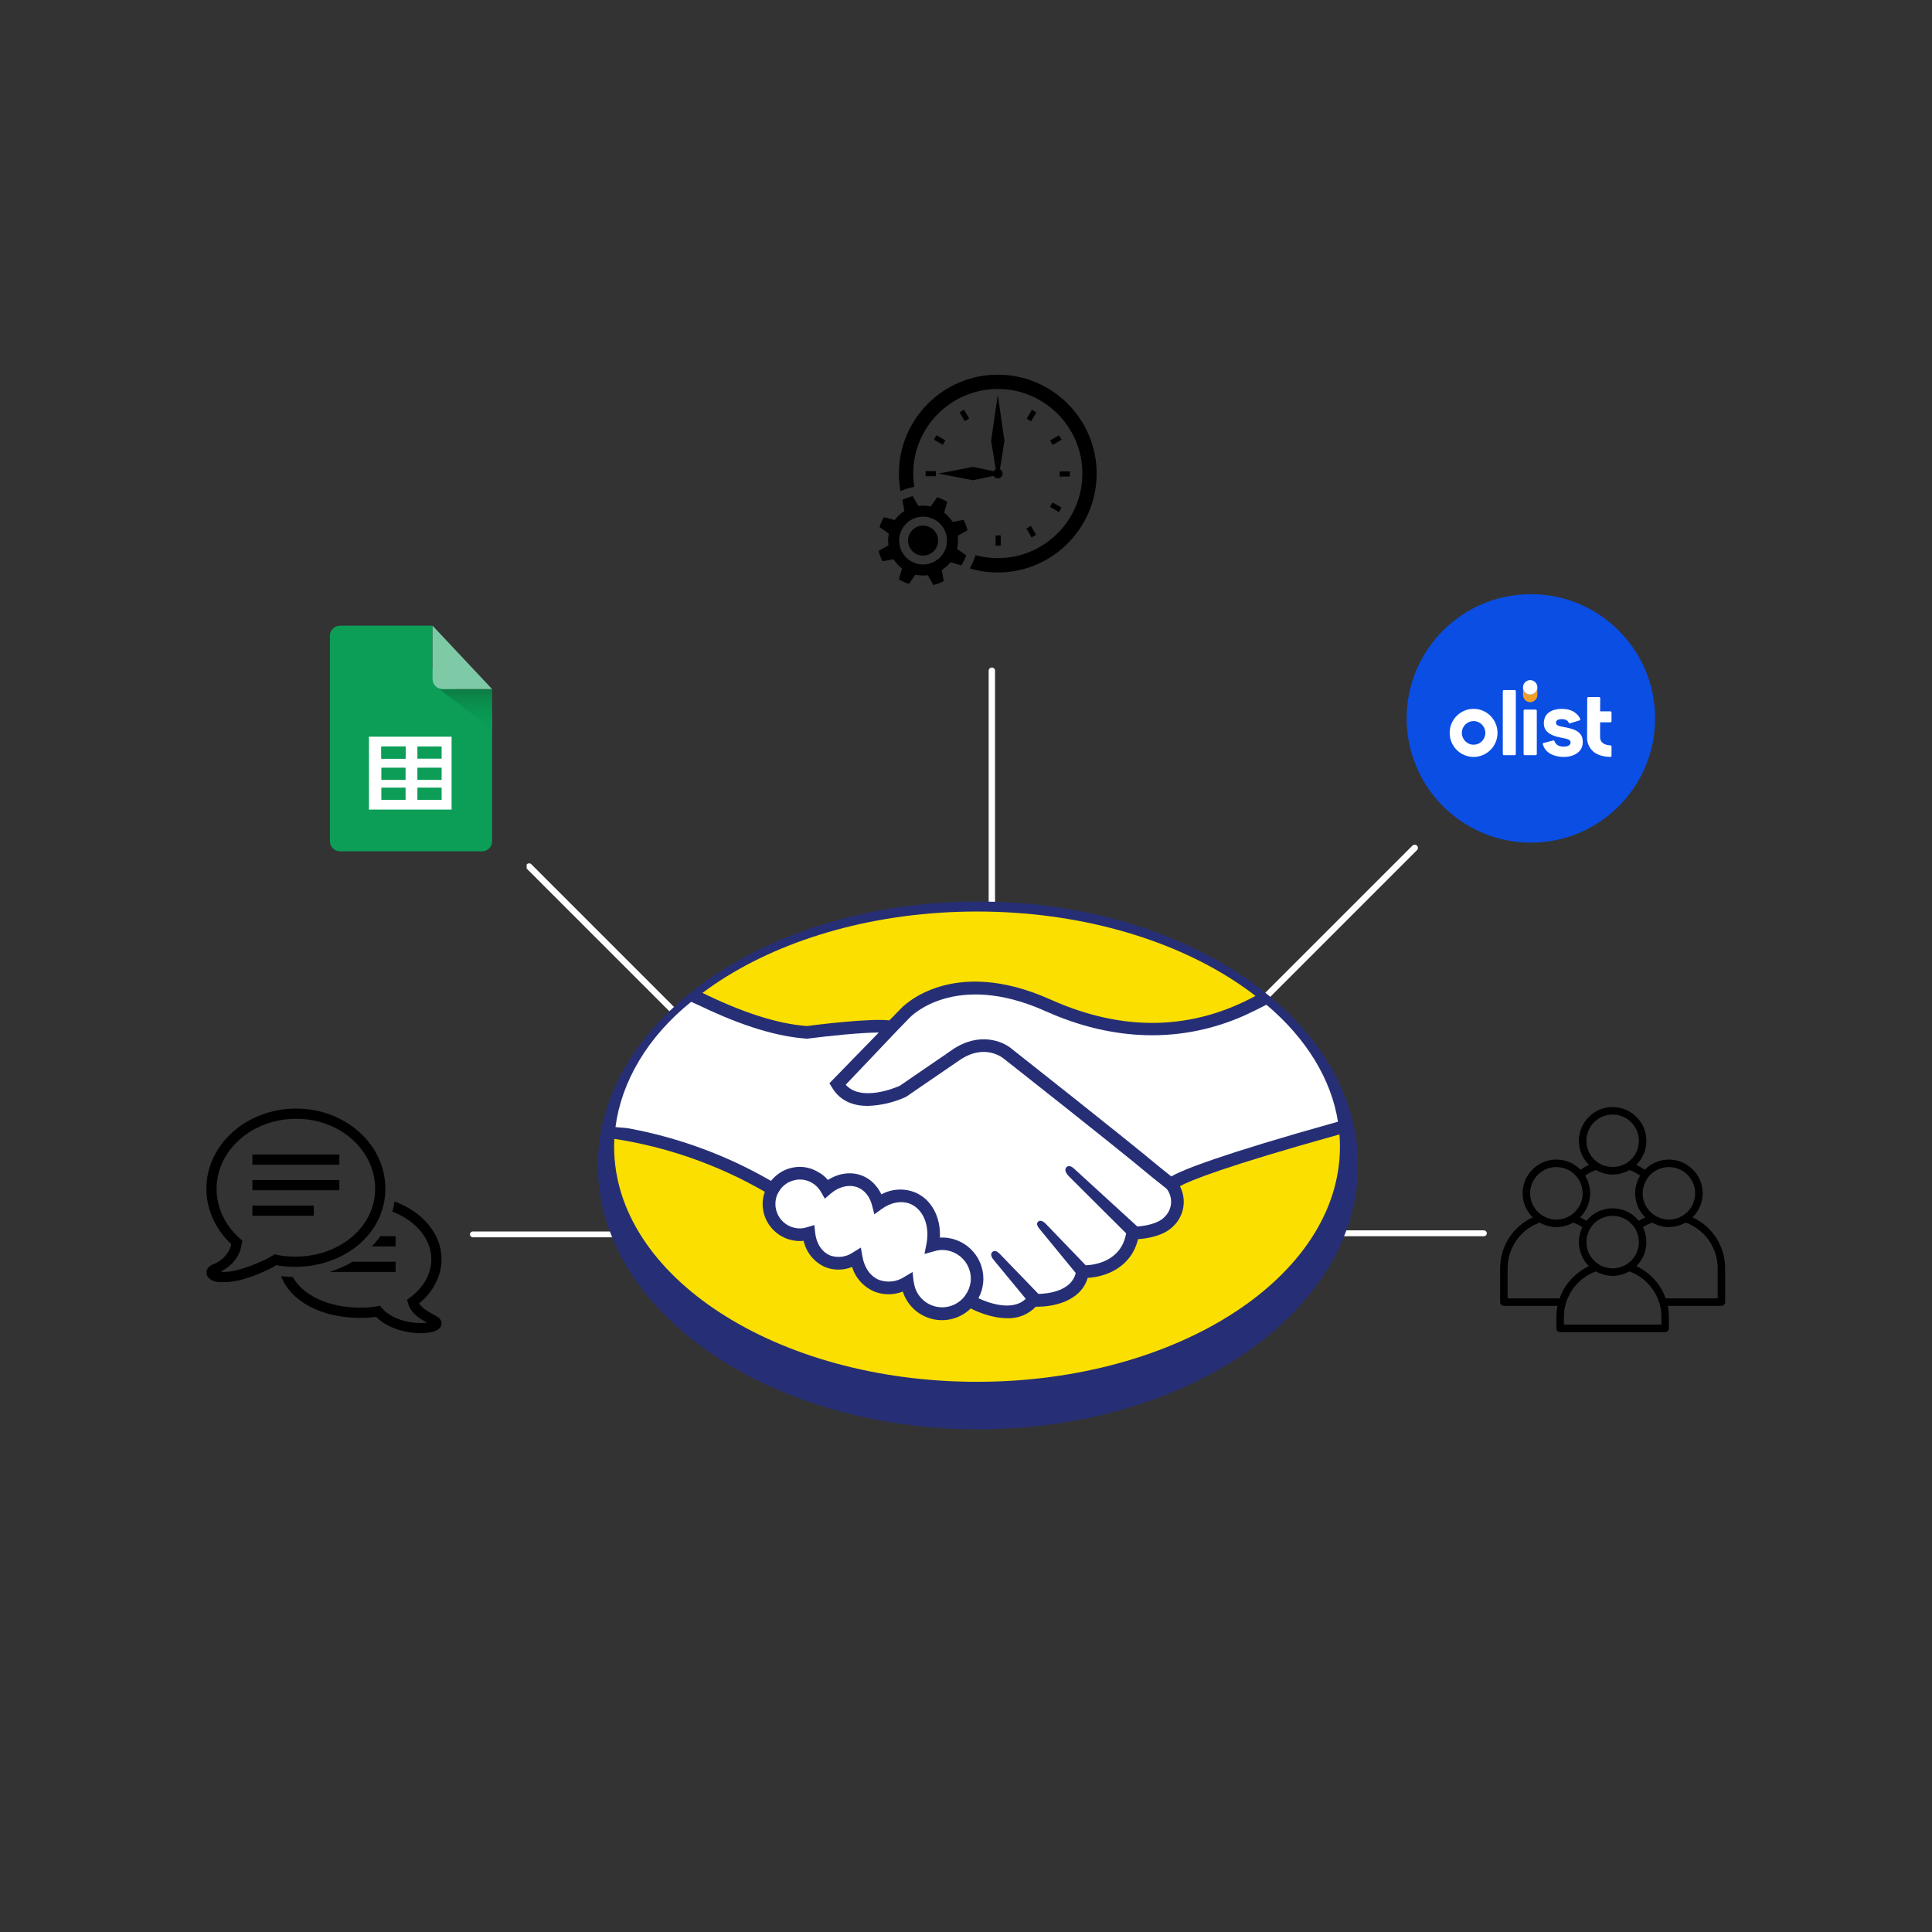 <svg xmlns="http://www.w3.org/2000/svg" xmlns:xlink="http://www.w3.org/1999/xlink" width="900" zoomAndPan="magnify" viewBox="0 0 675 675" height="900" preserveAspectRatio="xMidYMid meet" version="1.0"><rect x="0" y="0" width="675" height="675" fill="#333333" stroke="none"/><defs><clipPath id="e209aef4e6"><path d="M 184 301 L 257 301 L 257 374 L 184 374 Z M 184 301 " clip-rule="nonzero"/></clipPath><clipPath id="1e3c90011f"><path d="M 223.871 248.75 L 364.203 389.078 L 279.473 473.809 L 139.145 333.477 Z M 223.871 248.75 " clip-rule="nonzero"/></clipPath><clipPath id="c322a9d106"><path d="M 223.871 248.289 L 365.262 389.68 L 279.477 475.465 L 138.086 334.078 Z M 223.871 248.289 " clip-rule="nonzero"/></clipPath><clipPath id="681c33e3a5"><path d="M -102.902 -456.508 L 1216.723 863.121 L 745.957 1333.887 L -573.668 14.258 Z M -102.902 -456.508 " clip-rule="nonzero"/></clipPath><clipPath id="922ccee41a"><path d="M 422 295 L 496 295 L 496 369 L 422 369 Z M 422 295 " clip-rule="nonzero"/></clipPath><clipPath id="5879725a33"><path d="M 298.922 398.816 L 455.664 242.07 L 530.859 317.266 L 374.117 474.012 Z M 298.922 398.816 " clip-rule="nonzero"/></clipPath><clipPath id="5856df561b"><path d="M 298.707 398.812 L 456.512 241.008 L 532.766 317.266 L 374.961 475.066 Z M 298.707 398.812 " clip-rule="nonzero"/></clipPath><clipPath id="26183fd53d"><path d="M -547.637 862.738 L 785.758 -470.656 L 1261.293 4.875 L -72.105 1338.27 Z M -547.637 862.738 " clip-rule="nonzero"/></clipPath><clipPath id="d9ecb37c0c"><path d="M 314 130.82 L 383.371 130.82 L 383.371 201 L 314 201 Z M 314 130.82 " clip-rule="nonzero"/></clipPath><clipPath id="2b5d555318"><path d="M 306.984 173 L 339 173 L 339 204.215 L 306.984 204.215 Z M 306.984 173 " clip-rule="nonzero"/></clipPath><clipPath id="a420e3cd80"><path d="M 524.105 386.781 L 602.738 386.781 L 602.738 465.418 L 524.105 465.418 Z M 524.105 386.781 " clip-rule="nonzero"/></clipPath><clipPath id="49d52f8e70"><path d="M 72 387.23 L 154.297 387.23 L 154.297 465.863 L 72 465.863 Z M 72 387.23 " clip-rule="nonzero"/></clipPath><clipPath id="194864fa12"><path d="M 152 239 L 172 239 L 172 255 L 152 255 Z M 152 239 " clip-rule="nonzero"/></clipPath><clipPath id="61d4bc3684"><path d="M 154.637 240.742 C 153.668 240.742 152.84 240.398 152.156 239.707 L 171.941 254.875 L 171.941 240.742 Z M 154.637 240.742 " clip-rule="nonzero"/></clipPath><linearGradient x1="226.36" gradientTransform="matrix(0.258, 0, 0, 0.258, 103.537, 217.949)" y1="84.18" x2="226.36" gradientUnits="userSpaceOnUse" y2="142.86" id="a0bd945e1a"><stop stop-opacity="1" stop-color="rgb(5.099%, 46.7%, 25.899%)" offset="0"/><stop stop-opacity="1" stop-color="rgb(5.081%, 46.883%, 25.995%)" offset="0.016"/><stop stop-opacity="1" stop-color="rgb(5.045%, 47.255%, 26.192%)" offset="0.031"/><stop stop-opacity="1" stop-color="rgb(5.008%, 47.632%, 26.389%)" offset="0.047"/><stop stop-opacity="1" stop-color="rgb(4.971%, 48.009%, 26.587%)" offset="0.062"/><stop stop-opacity="1" stop-color="rgb(4.935%, 48.386%, 26.784%)" offset="0.078"/><stop stop-opacity="1" stop-color="rgb(4.898%, 48.763%, 26.982%)" offset="0.094"/><stop stop-opacity="1" stop-color="rgb(4.861%, 49.139%, 27.179%)" offset="0.109"/><stop stop-opacity="1" stop-color="rgb(4.825%, 49.516%, 27.377%)" offset="0.125"/><stop stop-opacity="1" stop-color="rgb(4.787%, 49.893%, 27.574%)" offset="0.141"/><stop stop-opacity="1" stop-color="rgb(4.75%, 50.27%, 27.773%)" offset="0.156"/><stop stop-opacity="1" stop-color="rgb(4.713%, 50.647%, 27.969%)" offset="0.172"/><stop stop-opacity="1" stop-color="rgb(4.677%, 51.024%, 28.168%)" offset="0.188"/><stop stop-opacity="1" stop-color="rgb(4.64%, 51.402%, 28.365%)" offset="0.203"/><stop stop-opacity="1" stop-color="rgb(4.604%, 51.779%, 28.563%)" offset="0.219"/><stop stop-opacity="1" stop-color="rgb(4.567%, 52.156%, 28.76%)" offset="0.234"/><stop stop-opacity="1" stop-color="rgb(4.53%, 52.533%, 28.958%)" offset="0.25"/><stop stop-opacity="1" stop-color="rgb(4.494%, 52.91%, 29.155%)" offset="0.266"/><stop stop-opacity="1" stop-color="rgb(4.457%, 53.287%, 29.353%)" offset="0.281"/><stop stop-opacity="1" stop-color="rgb(4.419%, 53.664%, 29.552%)" offset="0.297"/><stop stop-opacity="1" stop-color="rgb(4.382%, 54.041%, 29.749%)" offset="0.312"/><stop stop-opacity="1" stop-color="rgb(4.346%, 54.417%, 29.947%)" offset="0.328"/><stop stop-opacity="1" stop-color="rgb(4.309%, 54.779%, 30.136%)" offset="0.344"/><stop stop-opacity="1" stop-color="rgb(4.272%, 55.067%, 30.289%)" offset="0.359"/><stop stop-opacity="1" stop-color="rgb(4.236%, 55.302%, 30.412%)" offset="0.375"/><stop stop-opacity="1" stop-color="rgb(4.199%, 55.537%, 30.536%)" offset="0.391"/><stop stop-opacity="1" stop-color="rgb(4.163%, 55.771%, 30.661%)" offset="0.406"/><stop stop-opacity="1" stop-color="rgb(4.126%, 56.006%, 30.785%)" offset="0.422"/><stop stop-opacity="1" stop-color="rgb(4.089%, 56.241%, 30.908%)" offset="0.438"/><stop stop-opacity="1" stop-color="rgb(4.053%, 56.474%, 31.033%)" offset="0.453"/><stop stop-opacity="1" stop-color="rgb(4.015%, 56.709%, 31.157%)" offset="0.469"/><stop stop-opacity="1" stop-color="rgb(3.978%, 56.943%, 31.281%)" offset="0.484"/><stop stop-opacity="1" stop-color="rgb(3.941%, 57.178%, 31.406%)" offset="0.5"/><stop stop-opacity="1" stop-color="rgb(3.905%, 57.413%, 31.529%)" offset="0.516"/><stop stop-opacity="1" stop-color="rgb(3.868%, 57.646%, 31.653%)" offset="0.531"/><stop stop-opacity="1" stop-color="rgb(3.831%, 57.881%, 31.778%)" offset="0.547"/><stop stop-opacity="1" stop-color="rgb(3.795%, 58.116%, 31.902%)" offset="0.562"/><stop stop-opacity="1" stop-color="rgb(3.758%, 58.35%, 32.025%)" offset="0.578"/><stop stop-opacity="1" stop-color="rgb(3.722%, 58.585%, 32.15%)" offset="0.594"/><stop stop-opacity="1" stop-color="rgb(3.685%, 58.818%, 32.274%)" offset="0.609"/><stop stop-opacity="1" stop-color="rgb(3.647%, 59.053%, 32.397%)" offset="0.625"/><stop stop-opacity="1" stop-color="rgb(3.61%, 59.288%, 32.523%)" offset="0.641"/><stop stop-opacity="1" stop-color="rgb(3.574%, 59.521%, 32.646%)" offset="0.656"/><stop stop-opacity="1" stop-color="rgb(3.537%, 59.756%, 32.77%)" offset="0.672"/><stop stop-opacity="1" stop-color="rgb(3.508%, 59.955%, 32.875%)" offset="0.688"/><stop stop-opacity="1" stop-color="rgb(3.499%, 60.191%, 32.996%)" offset="0.75"/><stop stop-opacity="1" stop-color="rgb(3.499%, 60.504%, 33.151%)" offset="0.812"/><stop stop-opacity="1" stop-color="rgb(3.499%, 60.817%, 33.308%)" offset="0.875"/><stop stop-opacity="1" stop-color="rgb(3.499%, 61.128%, 33.464%)" offset="0.938"/><stop stop-opacity="1" stop-color="rgb(3.499%, 61.441%, 33.62%)" offset="1"/></linearGradient><clipPath id="8d0de15f1e"><path d="M 491.453 207.594 L 578.262 207.594 L 578.262 294.402 L 491.453 294.402 Z M 491.453 207.594 " clip-rule="nonzero"/></clipPath><clipPath id="b44e18867a"><path d="M 534.859 207.594 C 510.887 207.594 491.453 227.023 491.453 250.996 C 491.453 274.969 510.887 294.402 534.859 294.402 C 558.832 294.402 578.262 274.969 578.262 250.996 C 578.262 227.023 558.832 207.594 534.859 207.594 Z M 534.859 207.594 " clip-rule="nonzero"/></clipPath><clipPath id="5c015c2978"><path d="M 554 243 L 563.965 243 L 563.965 265 L 554 265 Z M 554 243 " clip-rule="nonzero"/></clipPath></defs><path stroke-linecap="round" transform="matrix(0.679, 0, 0, 0.679, -515.753, 125.525)" fill="none" stroke-linejoin="round" d="M 1523.112 449.721 L 1389.288 449.721 " stroke="#ffffff" stroke-width="3" stroke-opacity="1" stroke-miterlimit="4"/><path stroke-linecap="round" transform="matrix(0.679, 0, 0, 0.679, -515.753, 125.525)" fill="none" stroke-linejoin="round" d="M 1136.71 450.279 L 1002.891 450.279 " stroke="#ffffff" stroke-width="3" stroke-opacity="1" stroke-miterlimit="4"/><path stroke-linecap="round" transform="matrix(0, 0.742, -0.742, 0, 680.641, -509.81)" fill="none" stroke-linejoin="round" d="M 1136.71 450.281 L 1002.89 450.281 " stroke="#ffffff" stroke-width="3" stroke-opacity="1" stroke-miterlimit="4"/><g clip-path="url(#e209aef4e6)"><g clip-path="url(#1e3c90011f)"><g clip-path="url(#c322a9d106)"><g clip-path="url(#681c33e3a5)"><path stroke-linecap="round" transform="matrix(0.522, 0.522, -0.523, 0.523, -103.149, -456.263)" fill="none" stroke-linejoin="round" d="M 1136.711 450.279 L 1002.891 450.279 " stroke="#ffffff" stroke-width="3" stroke-opacity="1" stroke-miterlimit="4"/></g></g></g></g><g clip-path="url(#922ccee41a)"><g clip-path="url(#5879725a33)"><g clip-path="url(#5856df561b)"><g clip-path="url(#26183fd53d)"><path stroke-linecap="round" transform="matrix(0.528, -0.528, 0.528, 0.528, -547.389, 862.986)" fill="none" stroke-linejoin="round" d="M 1523.11 449.722 L 1389.291 449.719 " stroke="#ffffff" stroke-width="3" stroke-opacity="1" stroke-miterlimit="4"/></g></g></g></g><g clip-path="url(#d9ecb37c0c)"><path fill="#000000" d="M 348.609 130.906 C 329.559 130.906 314.062 146.41 314.062 165.453 C 314.062 167.547 314.246 169.598 314.605 171.59 C 315.746 171.066 316.949 170.66 318.199 170.371 L 319.426 170.082 C 319.188 168.57 319.062 167.023 319.062 165.453 C 319.062 149.16 332.316 135.906 348.609 135.906 C 364.895 135.906 378.156 149.16 378.156 165.453 C 378.156 181.746 364.895 195 348.609 195 C 345.922 195 343.316 194.641 340.832 193.957 L 340.48 194.984 C 340.191 195.832 339.898 196.539 339.578 197.207 C 339.355 197.656 339.105 198.109 338.82 198.594 C 341.922 199.512 345.207 200.004 348.609 200.004 C 367.652 200.004 383.148 184.504 383.148 165.453 C 383.148 146.41 367.652 130.906 348.609 130.906 " fill-opacity="1" fill-rule="nonzero"/></g><path fill="#000000" d="M 339.953 167.793 L 346.574 166.363 L 346.574 166.359 L 347.121 166.238 C 347.406 166.773 347.961 167.145 348.605 167.145 C 349.539 167.145 350.293 166.387 350.293 165.453 C 350.293 164.793 349.906 164.227 349.352 163.949 L 349.469 163.215 L 350.941 153.977 L 348.605 137.953 L 346.27 153.977 L 347.699 162.758 L 347.703 162.762 L 347.895 163.93 C 347.574 164.082 347.312 164.332 347.137 164.641 L 346.918 164.594 L 339.953 163.117 L 327.871 165.453 L 339.953 167.793 " fill-opacity="1" fill-rule="nonzero"/><path fill="#000000" d="M 347.848 190.664 L 349.641 190.664 L 349.641 187.07 L 347.848 187.07 L 347.848 190.664 " fill-opacity="1" fill-rule="nonzero"/><path fill="#000000" d="M 366.871 153.871 L 367.766 155.43 L 370.883 153.648 L 369.988 152.09 L 366.871 153.871 " fill-opacity="1" fill-rule="nonzero"/><path fill="#000000" d="M 362.062 144.094 L 360.512 143.188 L 358.703 146.289 L 360.254 147.195 L 362.062 144.094 " fill-opacity="1" fill-rule="nonzero"/><path fill="#000000" d="M 336.816 143.145 L 335.258 144.043 L 337.055 147.152 L 338.609 146.254 L 336.816 143.145 " fill-opacity="1" fill-rule="nonzero"/><path fill="#000000" d="M 323.398 166.387 L 326.992 166.387 L 326.992 164.594 L 323.398 164.594 L 323.398 166.387 " fill-opacity="1" fill-rule="nonzero"/><path fill="#000000" d="M 373.812 166.492 L 373.812 164.695 L 370.223 164.695 L 370.223 166.492 L 373.812 166.492 " fill-opacity="1" fill-rule="nonzero"/><path fill="#000000" d="M 326.277 153.602 L 329.391 155.395 L 330.285 153.84 L 327.176 152.043 L 326.277 153.602 " fill-opacity="1" fill-rule="nonzero"/><path fill="#000000" d="M 360.402 187.754 L 361.957 186.855 L 360.16 183.746 L 358.605 184.645 L 360.402 187.754 " fill-opacity="1" fill-rule="nonzero"/><path fill="#000000" d="M 369.969 178.898 L 370.867 177.344 L 367.758 175.547 L 366.859 177.102 L 369.969 178.898 " fill-opacity="1" fill-rule="nonzero"/><g clip-path="url(#2b5d555318)"><path fill="#000000" d="M 325.367 196.711 C 321.031 198.293 316.238 196.066 314.652 191.73 C 313.07 187.395 315.301 182.602 319.633 181.016 C 323.969 179.434 328.766 181.664 330.348 186 C 331.93 190.332 329.699 195.129 325.367 196.711 Z M 336.68 181.629 L 332.824 182.336 C 332.031 181.082 331.027 180.008 329.879 179.137 L 330.922 175.328 C 330.465 175.047 329.992 174.781 329.5 174.543 C 328.816 174.211 328.125 173.938 327.422 173.707 L 325.184 176.953 C 323.781 176.637 322.309 176.559 320.84 176.766 L 318.891 173.352 C 317.633 173.648 316.414 174.086 315.262 174.672 L 315.977 178.543 C 314.641 179.383 313.504 180.453 312.609 181.688 L 308.816 180.695 C 308.59 181.074 308.375 181.465 308.176 181.867 C 307.812 182.617 307.527 183.391 307.289 184.164 L 310.539 186.438 C 310.27 187.766 310.207 189.145 310.402 190.527 L 306.984 192.477 C 307.277 193.734 307.738 194.945 308.324 196.098 L 312.176 195.391 C 312.969 196.648 313.977 197.723 315.121 198.594 L 314.078 202.402 C 314.535 202.684 315.008 202.945 315.504 203.188 C 316.184 203.52 316.883 203.781 317.586 204.012 L 319.82 200.773 C 321.223 201.094 322.691 201.168 324.164 200.965 L 326.113 204.379 C 327.371 204.086 328.582 203.629 329.734 203.043 L 329.027 199.188 C 330.207 198.445 331.223 197.508 332.062 196.445 L 335.867 197.527 C 336.211 196.996 336.535 196.445 336.824 195.863 C 337.121 195.25 337.363 194.625 337.578 193.996 L 334.359 191.805 C 334.727 190.324 334.816 188.766 334.602 187.203 L 338.016 185.254 C 337.723 183.996 337.266 182.781 336.68 181.629 " fill-opacity="1" fill-rule="nonzero"/></g><path fill="#000000" d="M 322.5 183.625 C 319.605 183.625 317.258 185.973 317.258 188.867 C 317.258 191.762 319.605 194.113 322.5 194.113 C 325.398 194.113 327.746 191.762 327.746 188.867 C 327.746 185.973 325.398 183.625 322.5 183.625 " fill-opacity="1" fill-rule="nonzero"/><g clip-path="url(#a420e3cd80)"><path fill="#000000" d="M 591.34 425.312 C 593.574 423.125 594.875 420.133 594.875 416.926 C 594.875 410.422 589.586 405.129 583.082 405.129 C 579.867 405.129 576.855 406.418 574.648 408.688 C 573.703 408.023 572.711 407.449 571.676 406.969 C 573.914 404.777 575.219 401.785 575.219 398.578 C 575.219 392.074 569.926 386.781 563.422 386.781 C 556.922 386.781 551.629 392.074 551.629 398.578 C 551.629 401.789 552.934 404.781 555.168 406.969 C 554.133 407.449 553.141 408.023 552.199 408.688 C 549.988 406.414 546.98 405.129 543.766 405.129 C 537.262 405.129 531.969 410.422 531.969 416.926 C 531.969 420.133 533.273 423.125 535.508 425.312 C 528.609 428.496 524.105 435.387 524.105 443.137 L 524.105 454.93 C 524.105 455.656 524.695 456.242 525.418 456.242 L 544.168 456.242 C 543.906 457.527 543.766 458.844 543.766 460.172 L 543.766 464.105 C 543.766 464.828 544.352 465.418 545.074 465.418 L 581.77 465.418 C 582.496 465.418 583.082 464.828 583.082 464.105 L 583.082 460.172 C 583.082 458.844 582.941 457.527 582.68 456.242 L 601.43 456.242 C 602.152 456.242 602.738 455.656 602.738 454.93 L 602.738 443.137 C 602.738 435.387 598.238 428.496 591.34 425.312 Z M 583.082 407.75 C 588.141 407.75 592.254 411.867 592.254 416.926 C 592.254 420.039 590.695 422.91 588.078 424.609 C 586.59 425.586 584.863 426.098 583.082 426.098 C 582.887 426.098 582.688 426.086 582.414 426.074 C 582.355 426.074 582.305 426.062 582.246 426.055 C 582.191 426.051 582.023 426.023 581.973 426.023 L 581.785 425.996 C 581.715 425.988 581.645 425.98 581.461 425.941 C 581.156 425.898 580.875 425.832 580.527 425.73 C 580.402 425.699 580.281 425.656 580.168 425.621 C 579.402 425.359 578.707 425.02 578.082 424.605 C 575.469 422.91 573.906 420.039 573.906 416.926 C 573.906 416.285 574 415.648 574.133 415.027 C 574.426 413.664 575.004 412.363 575.871 411.262 C 577.621 409.031 580.25 407.75 583.082 407.75 Z M 554.25 398.578 C 554.25 393.52 558.363 389.402 563.422 389.402 C 568.48 389.402 572.598 393.52 572.598 398.578 C 572.598 401.691 571.039 404.562 568.418 406.262 C 565.469 408.195 561.457 408.207 558.492 406.297 C 558.469 406.285 558.445 406.273 558.422 406.262 C 555.809 404.562 554.25 401.691 554.25 398.578 Z M 557.551 408.801 C 557.715 408.895 557.891 408.961 558.055 409.047 C 558.281 409.164 558.508 409.281 558.738 409.379 C 558.949 409.473 559.168 409.547 559.387 409.625 C 559.707 409.742 560.023 409.859 560.352 409.945 C 560.41 409.961 560.469 409.973 560.531 409.984 C 561.469 410.227 562.438 410.371 563.422 410.371 C 564.41 410.371 565.379 410.227 566.32 409.984 C 566.379 409.973 566.438 409.961 566.492 409.949 C 566.824 409.859 567.145 409.742 567.465 409.625 C 567.68 409.547 567.895 409.473 568.105 409.383 C 568.34 409.281 568.566 409.164 568.793 409.047 C 568.961 408.961 569.133 408.895 569.297 408.797 C 570.621 409.281 571.875 409.934 573.039 410.742 C 573.012 410.789 572.992 410.84 572.961 410.887 C 572.715 411.305 572.484 411.73 572.289 412.172 C 572.285 412.184 572.277 412.199 572.273 412.215 C 572.082 412.648 571.926 413.098 571.793 413.551 C 571.766 413.637 571.738 413.723 571.715 413.809 C 571.59 414.262 571.492 414.723 571.422 415.188 C 571.41 415.277 571.398 415.371 571.391 415.461 C 571.328 415.945 571.285 416.434 571.285 416.926 C 571.285 417.383 571.32 417.836 571.371 418.281 C 571.387 418.422 571.414 418.562 571.434 418.703 C 571.48 419.012 571.539 419.32 571.609 419.621 C 571.645 419.773 571.684 419.926 571.723 420.074 C 571.809 420.375 571.902 420.668 572.008 420.957 C 572.055 421.09 572.098 421.223 572.152 421.352 C 572.316 421.758 572.496 422.156 572.707 422.543 C 572.719 422.566 572.734 422.59 572.75 422.617 C 572.949 422.977 573.168 423.324 573.406 423.66 C 573.488 423.785 573.586 423.898 573.676 424.02 C 573.852 424.254 574.039 424.484 574.234 424.707 C 574.344 424.832 574.457 424.953 574.57 425.074 C 574.648 425.152 574.715 425.238 574.793 425.312 C 574.723 425.348 574.656 425.395 574.586 425.43 C 573.918 425.746 573.27 426.094 572.645 426.488 C 572.625 426.5 572.598 426.512 572.578 426.523 C 572.559 426.504 572.543 426.488 572.527 426.469 C 572.43 426.352 572.32 426.246 572.219 426.129 C 572.012 425.895 571.797 425.656 571.57 425.441 C 571.441 425.312 571.301 425.199 571.164 425.078 C 570.949 424.891 570.734 424.707 570.508 424.535 C 570.359 424.422 570.199 424.316 570.043 424.207 C 569.816 424.055 569.586 423.906 569.352 423.77 C 569.184 423.672 569.016 423.582 568.844 423.492 C 568.602 423.367 568.352 423.25 568.102 423.145 C 567.926 423.066 567.75 422.992 567.57 422.926 C 567.305 422.824 567.035 422.742 566.762 422.664 C 566.586 422.613 566.414 422.555 566.238 422.512 C 565.934 422.438 565.621 422.387 565.309 422.336 C 565.156 422.309 565.008 422.277 564.852 422.258 C 564.379 422.199 563.902 422.168 563.422 422.168 C 562.941 422.168 562.469 422.199 561.996 422.258 C 561.836 422.277 561.684 422.309 561.523 422.336 C 561.219 422.387 560.914 422.438 560.617 422.508 C 560.426 422.555 560.242 422.613 560.059 422.668 C 559.801 422.746 559.547 422.824 559.297 422.914 C 559.098 422.992 558.898 423.074 558.703 423.16 C 558.484 423.254 558.266 423.355 558.055 423.465 C 557.844 423.57 557.641 423.68 557.441 423.801 C 557.254 423.906 557.074 424.023 556.895 424.145 C 556.688 424.281 556.48 424.422 556.281 424.574 C 556.125 424.695 555.977 424.824 555.824 424.949 C 555.625 425.121 555.426 425.289 555.234 425.473 C 555.094 425.609 554.965 425.758 554.832 425.902 C 554.656 426.094 554.473 426.277 554.309 426.48 C 554.297 426.496 554.281 426.508 554.27 426.523 C 554.25 426.508 554.223 426.5 554.199 426.484 C 553.578 426.094 552.926 425.746 552.262 425.426 C 552.188 425.395 552.125 425.348 552.055 425.312 C 552.133 425.234 552.203 425.145 552.285 425.062 C 552.391 424.953 552.496 424.836 552.598 424.723 C 552.805 424.488 553 424.246 553.188 424 C 553.27 423.887 553.355 423.781 553.434 423.668 C 553.68 423.316 553.914 422.953 554.117 422.578 C 554.125 422.566 554.133 422.559 554.137 422.547 C 554.348 422.16 554.531 421.758 554.695 421.344 C 554.746 421.219 554.789 421.09 554.832 420.965 C 554.941 420.672 555.039 420.375 555.121 420.07 C 555.164 419.922 555.199 419.773 555.234 419.621 C 555.309 419.32 555.363 419.012 555.41 418.699 C 555.434 418.559 555.461 418.422 555.477 418.281 C 555.527 417.836 555.559 417.383 555.559 416.926 C 555.559 416.434 555.52 415.945 555.457 415.461 C 555.445 415.371 555.438 415.281 555.422 415.188 C 555.355 414.723 555.258 414.266 555.133 413.812 C 555.109 413.727 555.082 413.641 555.055 413.555 C 554.918 413.098 554.762 412.648 554.574 412.215 C 554.566 412.203 554.562 412.188 554.559 412.172 C 554.363 411.73 554.133 411.305 553.883 410.887 C 553.855 410.84 553.836 410.789 553.809 410.742 C 554.973 409.934 556.227 409.281 557.551 408.801 Z M 572.523 435.117 C 572.191 437.777 570.711 440.16 568.418 441.648 C 567.254 442.41 565.961 442.887 564.531 443.059 C 563.883 443.16 563.004 443.168 562.27 443.055 C 561.891 443.008 561.523 442.938 561.16 442.844 C 560.188 442.602 559.27 442.203 558.422 441.645 C 555.809 439.949 554.25 437.078 554.25 433.961 C 554.25 432.336 554.676 430.754 555.527 429.305 C 555.566 429.23 555.609 429.156 555.664 429.082 C 555.676 429.062 555.684 429.051 555.699 429.027 C 557.375 426.375 560.262 424.789 563.422 424.789 C 566.582 424.789 569.469 426.375 571.184 429.078 C 571.234 429.152 571.281 429.23 571.363 429.387 C 572.172 430.754 572.598 432.336 572.598 433.961 C 572.598 434.352 572.574 434.738 572.523 435.117 Z M 534.59 416.926 C 534.59 411.867 538.707 407.75 543.766 407.75 C 546.598 407.75 549.227 409.031 550.977 411.262 C 552.242 412.867 552.938 414.879 552.938 416.926 C 552.938 417.316 552.914 417.699 552.867 418.078 C 552.531 420.738 551.051 423.125 548.758 424.613 C 548.141 425.02 547.441 425.359 546.691 425.617 C 546.566 425.656 546.445 425.699 546.262 425.746 C 545.969 425.832 545.688 425.898 545.277 425.961 C 545.203 425.98 545.133 425.988 545.059 425.996 L 544.762 426.047 C 544.707 426.047 544.645 426.051 544.59 426.059 C 544.539 426.062 544.488 426.074 544.355 426.074 C 543.859 426.105 543.367 426.094 542.879 426.047 C 542.395 426 541.91 425.914 541.438 425.793 C 541.43 425.789 541.422 425.785 541.414 425.785 C 540.949 425.66 540.496 425.504 540.059 425.312 C 539.855 425.223 539.668 425.098 539.473 424.992 C 539.234 424.867 538.992 424.758 538.766 424.609 C 536.152 422.91 534.59 420.039 534.59 416.926 Z M 526.727 443.137 C 526.727 435.949 531.191 429.598 537.891 427.148 C 538.066 427.25 538.25 427.32 538.43 427.414 C 538.629 427.516 538.828 427.621 539.035 427.711 C 539.336 427.844 539.645 427.953 539.957 428.062 C 540.156 428.129 540.352 428.207 540.555 428.266 C 540.902 428.363 541.262 428.434 541.617 428.5 C 541.793 428.531 541.961 428.578 542.141 428.602 C 542.676 428.676 543.219 428.719 543.766 428.719 C 544.016 428.719 544.262 428.707 544.434 428.695 C 544.578 428.695 544.715 428.684 544.852 428.668 C 545.031 428.66 545.199 428.637 545.277 428.613 L 545.41 428.594 C 545.559 428.574 545.711 428.551 545.758 428.535 C 546.172 428.477 546.57 428.391 546.949 428.277 C 547.141 428.23 547.332 428.168 547.531 428.098 C 547.973 427.949 548.391 427.77 548.797 427.578 C 548.922 427.52 549.043 427.453 549.164 427.391 C 549.316 427.312 549.477 427.242 549.621 427.156 C 549.711 427.188 549.797 427.219 549.887 427.254 C 550.273 427.402 550.656 427.566 551.027 427.742 C 551.148 427.801 551.273 427.852 551.395 427.91 C 551.871 428.148 552.336 428.41 552.789 428.691 C 552.809 428.707 552.832 428.723 552.855 428.734 C 552.789 428.867 552.742 429.004 552.684 429.137 C 552.602 429.316 552.523 429.492 552.453 429.676 C 552.34 429.953 552.25 430.238 552.16 430.523 C 552.105 430.703 552.047 430.879 552 431.059 C 551.918 431.375 551.863 431.699 551.809 432.023 C 551.781 432.18 551.746 432.336 551.727 432.492 C 551.664 432.98 551.629 433.469 551.629 433.961 C 551.629 434.422 551.66 434.875 551.715 435.32 C 551.73 435.461 551.754 435.598 551.777 435.738 C 551.824 436.051 551.879 436.355 551.949 436.66 C 551.984 436.812 552.023 436.961 552.066 437.113 C 552.148 437.414 552.246 437.707 552.352 438 C 552.398 438.129 552.441 438.262 552.492 438.387 C 552.656 438.797 552.84 439.195 553.047 439.582 C 553.059 439.605 553.074 439.621 553.086 439.645 C 553.285 440.008 553.508 440.359 553.746 440.703 C 553.832 440.82 553.922 440.938 554.012 441.055 C 554.191 441.293 554.379 441.523 554.578 441.75 C 554.688 441.871 554.797 441.992 554.91 442.113 C 554.988 442.191 555.055 442.277 555.133 442.355 C 555.121 442.359 555.113 442.367 555.102 442.371 C 555.02 442.41 554.945 442.457 554.867 442.496 C 554.285 442.777 553.719 443.082 553.172 443.414 C 552.965 443.543 552.77 443.684 552.566 443.816 C 552.156 444.09 551.758 444.367 551.371 444.668 C 551.16 444.832 550.953 445.004 550.75 445.176 C 550.387 445.48 550.039 445.801 549.699 446.133 C 549.512 446.312 549.328 446.492 549.148 446.68 C 548.781 447.062 548.441 447.469 548.109 447.879 C 547.984 448.035 547.852 448.176 547.734 448.332 C 547.297 448.91 546.891 449.512 546.52 450.137 C 546.445 450.262 546.383 450.398 546.309 450.527 C 546.023 451.035 545.754 451.551 545.516 452.086 C 545.41 452.316 545.32 452.555 545.227 452.789 C 545.113 453.066 544.98 453.336 544.883 453.621 L 526.727 453.621 Z M 580.461 462.797 L 546.387 462.797 L 546.387 460.172 C 546.387 458.508 546.625 456.871 547.09 455.305 C 547.289 454.648 547.523 454.008 547.793 453.391 C 547.887 453.176 548.004 452.98 548.105 452.773 C 548.297 452.371 548.488 451.969 548.711 451.59 C 548.848 451.355 549.008 451.137 549.156 450.91 C 549.371 450.578 549.582 450.238 549.824 449.918 C 549.996 449.688 550.191 449.48 550.375 449.262 C 550.617 448.969 550.859 448.672 551.121 448.398 C 551.324 448.184 551.547 447.992 551.762 447.789 C 552.035 447.535 552.301 447.273 552.586 447.039 C 552.816 446.848 553.066 446.676 553.309 446.5 C 553.605 446.281 553.895 446.059 554.203 445.859 C 554.465 445.695 554.734 445.551 555.004 445.398 C 555.32 445.219 555.633 445.035 555.961 444.875 C 556.242 444.738 556.535 444.621 556.824 444.5 C 557.074 444.395 557.328 444.297 557.582 444.203 C 557.688 444.262 557.797 444.309 557.902 444.367 C 558.047 444.445 558.195 444.523 558.348 444.594 C 558.578 444.707 558.816 444.805 559.055 444.902 C 559.203 444.961 559.352 445.023 559.5 445.078 C 559.766 445.172 560.031 445.246 560.305 445.32 C 560.434 445.355 560.559 445.398 560.691 445.43 C 561.094 445.523 561.5 445.602 561.914 445.652 C 562.367 445.723 562.875 445.758 563.422 445.758 C 563.969 445.758 564.48 445.723 564.895 445.656 C 565.316 445.605 565.73 445.527 566.141 445.434 C 566.273 445.402 566.402 445.359 566.539 445.32 C 566.809 445.246 567.074 445.172 567.34 445.078 C 567.492 445.023 567.645 444.961 567.797 444.898 C 568.031 444.805 568.266 444.707 568.492 444.598 C 568.648 444.523 568.801 444.441 568.953 444.363 C 569.059 444.309 569.164 444.258 569.266 444.199 C 569.52 444.293 569.77 444.395 570.02 444.496 C 570.309 444.621 570.605 444.738 570.891 444.875 C 571.215 445.035 571.527 445.215 571.84 445.395 C 572.109 445.547 572.387 445.695 572.645 445.859 C 572.953 446.059 573.242 446.277 573.531 446.492 C 573.777 446.672 574.031 446.848 574.266 447.039 C 574.547 447.273 574.812 447.531 575.082 447.785 C 575.297 447.988 575.523 448.184 575.73 448.398 C 575.992 448.672 576.227 448.965 576.469 449.254 C 576.656 449.477 576.852 449.688 577.027 449.922 C 577.262 450.234 577.473 450.566 577.688 450.898 C 577.836 451.129 578 451.352 578.141 451.59 C 578.359 451.961 578.543 452.355 578.73 452.746 C 578.836 452.965 578.961 453.172 579.055 453.391 C 579.312 453.98 579.531 454.59 579.723 455.211 C 579.734 455.246 579.746 455.273 579.758 455.309 C 580.223 456.871 580.461 458.508 580.461 460.172 Z M 600.117 453.621 L 581.961 453.621 C 581.863 453.336 581.73 453.062 581.617 452.785 C 581.523 452.551 581.434 452.312 581.332 452.086 C 581.09 451.551 580.816 451.031 580.531 450.523 C 580.461 450.395 580.398 450.262 580.324 450.137 C 579.953 449.512 579.547 448.91 579.109 448.332 C 578.992 448.176 578.863 448.031 578.738 447.883 C 578.406 447.465 578.062 447.062 577.699 446.676 C 577.52 446.488 577.332 446.312 577.148 446.129 C 576.809 445.797 576.461 445.48 576.098 445.172 C 575.891 445 575.684 444.828 575.473 444.664 C 575.086 444.367 574.688 444.086 574.281 443.816 C 574.078 443.68 573.879 443.539 573.672 443.414 C 573.125 443.078 572.559 442.773 571.98 442.492 C 571.898 442.453 571.824 442.406 571.742 442.367 C 571.73 442.363 571.723 442.355 571.711 442.352 C 571.793 442.273 571.863 442.184 571.941 442.102 C 572.051 441.988 572.152 441.875 572.258 441.758 C 572.465 441.527 572.66 441.285 572.844 441.039 C 572.93 440.93 573.016 440.82 573.094 440.707 C 573.34 440.355 573.57 439.992 573.781 439.613 C 573.785 439.605 573.793 439.594 573.797 439.586 C 574.008 439.199 574.191 438.793 574.355 438.383 C 574.406 438.262 574.449 438.133 574.492 438.004 C 574.602 437.711 574.699 437.414 574.781 437.109 C 574.824 436.961 574.859 436.812 574.895 436.664 C 574.965 436.359 575.023 436.051 575.07 435.738 C 575.094 435.598 575.117 435.465 575.133 435.324 C 575.184 434.875 575.219 434.422 575.219 433.961 C 575.219 433.469 575.184 432.977 575.121 432.488 C 575.102 432.328 575.066 432.176 575.039 432.016 C 574.984 431.691 574.93 431.371 574.848 431.059 C 574.805 430.875 574.742 430.699 574.688 430.52 C 574.602 430.238 574.512 429.961 574.406 429.688 C 574.336 429.508 574.258 429.332 574.176 429.156 C 574.113 429.016 574.062 428.871 573.996 428.734 C 574.016 428.723 574.035 428.707 574.055 428.695 C 574.508 428.41 574.973 428.148 575.453 427.91 C 575.574 427.852 575.699 427.797 575.824 427.738 C 576.195 427.562 576.574 427.402 576.961 427.254 C 577.051 427.219 577.137 427.188 577.227 427.156 C 577.375 427.238 577.535 427.312 577.688 427.391 C 577.809 427.453 577.926 427.516 578.051 427.578 C 578.461 427.77 578.883 427.949 579.324 428.102 C 579.516 428.164 579.707 428.227 579.84 428.258 C 580.277 428.387 580.676 428.477 580.98 428.516 C 581.141 428.551 581.289 428.574 581.441 428.594 L 581.457 428.59 C 581.633 428.633 581.812 428.656 581.996 428.664 C 582.129 428.68 582.258 428.695 582.336 428.691 C 582.582 428.707 582.832 428.719 583.082 428.719 C 583.273 428.719 583.465 428.688 583.656 428.68 C 583.898 428.668 584.137 428.652 584.375 428.625 C 584.699 428.59 585.016 428.535 585.336 428.477 C 585.582 428.43 585.824 428.379 586.066 428.312 C 586.367 428.234 586.66 428.141 586.949 428.039 C 587.199 427.949 587.449 427.859 587.691 427.754 C 587.965 427.641 588.23 427.504 588.492 427.367 C 588.645 427.289 588.805 427.23 588.953 427.145 C 595.656 429.598 600.117 435.949 600.117 443.137 Z M 600.117 453.621 " fill-opacity="1" fill-rule="nonzero"/></g><g clip-path="url(#49d52f8e70)"><path fill="#000000" d="M 103.453 387.305 C 86.332 387.305 72.098 399.723 72.098 415.336 C 72.098 422.836 75.457 429.641 80.781 434.664 L 80.613 435.488 C 79.414 439 76.461 440.984 74.711 441.621 C 73.691 441.98 72.848 442.531 72.379 443.492 C 71.918 444.449 72.195 445.773 72.895 446.461 C 74.527 448.102 76.648 447.941 78.199 447.953 C 84.027 448.023 90.898 444.973 95.059 442.895 L 95.105 442.875 L 96.531 442.051 L 95.984 441.883 L 96.047 441.898 C 98.367 442.434 100.793 442.602 103.184 442.602 C 118.238 442.602 131.195 433.621 134.055 420.695 L 134.055 420.688 C 134.441 418.969 134.641 417.176 134.641 415.336 C 134.641 399.734 120.578 387.305 103.453 387.305 Z M 103.453 390.875 C 118.852 390.875 131.066 401.883 131.066 415.336 C 131.066 416.918 130.895 418.453 130.566 419.922 C 128.121 430.961 116.82 439.035 103.184 439.035 C 100.977 439.035 98.805 438.867 96.863 438.422 L 96.082 438.191 L 93.438 439.711 C 89.488 441.684 82.676 444.441 78.242 444.387 C 77.633 444.387 77.578 444.266 77.152 444.219 C 79.695 442.977 82.625 440.727 84.02 436.59 L 84.051 436.5 L 84.691 433.488 L 83.902 432.793 C 78.785 428.324 75.672 422.129 75.672 415.336 C 75.672 401.895 88.055 390.875 103.453 390.875 Z M 88.18 403.359 L 88.18 406.926 L 118.559 406.926 L 118.559 403.359 Z M 88.18 412.277 L 88.18 415.848 L 118.559 415.848 L 118.559 412.277 Z M 137.832 419.762 C 137.742 420.332 137.68 420.906 137.551 421.469 C 137.414 422.082 137.23 422.68 137.051 423.289 C 145.281 426.457 150.695 432.848 150.695 439.949 C 150.695 445.039 148.043 449.801 143.215 453.359 L 142.242 454.078 L 142.543 455.25 C 143.508 458.934 146.887 460.836 149.223 462.105 C 145.516 462.605 137.461 461.77 133.414 456.992 L 132.734 456.184 L 131.703 456.391 C 130.078 456.711 128.191 456.871 125.93 456.871 C 114.816 456.871 105.793 452.574 102.281 446.141 C 100.828 446.113 99.477 446.016 98.207 445.863 C 101.52 454.629 112.18 460.441 125.93 460.441 C 127.988 460.441 129.785 460.312 131.395 460.07 C 135.34 464.055 141.77 465.785 146.977 465.785 C 147.316 465.785 147.66 465.777 147.988 465.762 C 151.012 465.625 152.98 464.926 153.852 463.695 C 154.234 463.137 154.367 462.48 154.215 461.84 C 153.914 460.566 152.742 459.938 151.117 459.066 C 149.516 458.203 147.414 457.066 146.43 455.375 C 151.438 451.25 154.27 445.703 154.27 439.949 C 154.27 431.195 147.715 423.387 137.832 419.762 Z M 88.18 421.195 L 88.18 424.766 L 109.625 424.766 L 109.625 421.195 Z M 132.883 431.898 C 131.988 433.152 131.004 434.352 129.922 435.469 L 138.215 435.469 L 138.215 431.898 Z M 123.188 440.82 C 120.723 442.297 118.023 443.5 115.152 444.387 L 138.215 444.387 L 138.215 440.82 Z M 123.188 440.82 " fill-opacity="1" fill-rule="nonzero"/></g><path fill="#262f76" d="M 474.445 407.168 C 474.445 458.082 415.012 499.359 341.664 499.359 C 268.32 499.359 208.883 458.082 208.883 407.168 C 208.883 356.254 268.344 314.977 341.664 314.977 C 414.984 314.977 474.445 356.254 474.445 407.168 Z M 474.445 407.168 " fill-opacity="1" fill-rule="nonzero"/><path fill="#fbdf00" d="M 468.148 400.625 C 468.148 445.992 411.379 482.773 341.355 482.773 C 271.336 482.773 214.562 445.992 214.562 400.625 C 214.562 355.262 271.316 318.469 341.355 318.469 C 411.395 318.469 468.148 355.289 468.148 400.625 Z M 468.148 400.625 " fill-opacity="1" fill-rule="nonzero"/><path fill="#262f76" d="M 469.73 395.852 L 469.504 393.961 C 467.488 377.035 457.859 361.102 441.656 347.875 L 440.492 346.934 L 439.191 347.656 C 416.68 360.07 392.402 360.598 367.086 349.238 C 332.527 333.742 315.398 351.672 314.73 352.402 L 310.738 356.492 C 303.703 355.719 285.035 358.066 281.906 358.473 C 271.605 357.73 258.938 353.645 244.234 346.301 L 242.984 345.676 L 241.887 346.555 C 224.168 360.422 213.914 377.332 212.234 395.422 L 214.434 395.633 L 214.117 397.812 C 223.387 399.203 232.449 401.438 241.301 404.52 C 250.156 407.602 258.648 411.473 266.781 416.137 L 267.211 416.383 C 266.711 417.75 266.453 419.16 266.438 420.613 C 266.438 421.465 266.523 422.309 266.688 423.145 C 266.855 423.98 267.102 424.793 267.43 425.578 C 267.758 426.363 268.156 427.113 268.629 427.82 C 269.102 428.527 269.641 429.184 270.242 429.785 C 270.848 430.391 271.5 430.926 272.211 431.398 C 272.918 431.875 273.664 432.273 274.453 432.602 C 275.238 432.926 276.051 433.172 276.887 433.34 C 277.719 433.508 278.562 433.594 279.414 433.594 C 279.871 433.594 280.32 433.562 280.77 433.504 C 280.992 434.52 281.332 435.492 281.785 436.426 C 282.242 437.359 282.801 438.227 283.461 439.027 C 284.121 439.828 284.863 440.543 285.695 441.164 C 286.523 441.789 287.414 442.309 288.367 442.719 C 289.867 443.305 291.426 443.59 293.035 443.578 C 294.648 443.562 296.199 443.25 297.688 442.641 C 297.988 443.598 298.383 444.508 298.879 445.379 C 299.375 446.25 299.961 447.055 300.633 447.797 C 301.301 448.543 302.047 449.203 302.859 449.785 C 303.676 450.367 304.543 450.855 305.461 451.25 C 307.062 451.875 308.723 452.188 310.438 452.188 C 312.156 452.188 313.816 451.875 315.418 451.25 C 315.602 451.832 315.824 452.398 316.082 452.949 C 316.34 453.504 316.633 454.039 316.961 454.555 C 317.289 455.07 317.645 455.562 318.035 456.031 C 318.422 456.504 318.84 456.945 319.285 457.363 C 319.734 457.781 320.203 458.168 320.699 458.523 C 321.191 458.879 321.707 459.203 322.246 459.496 C 322.781 459.785 323.332 460.043 323.902 460.266 C 324.473 460.484 325.051 460.668 325.645 460.816 C 326.238 460.961 326.836 461.07 327.441 461.141 C 328.047 461.211 328.656 461.246 329.266 461.238 C 329.879 461.23 330.484 461.188 331.09 461.102 C 331.695 461.016 332.289 460.895 332.879 460.734 C 333.469 460.574 334.043 460.379 334.609 460.145 C 335.172 459.91 335.719 459.645 336.25 459.34 C 336.777 459.035 337.285 458.703 337.773 458.332 C 338.262 457.965 338.723 457.57 339.16 457.141 C 340.52 457.855 346.07 460.555 351.898 460.555 C 353.777 460.633 355.586 460.32 357.328 459.617 C 359.07 458.914 360.59 457.887 361.891 456.527 C 367.816 456.676 377.629 454.695 380.02 446.457 C 386.008 446.141 395.145 443.062 397.609 432.934 C 400.652 432.73 406.641 431.871 410.086 428.266 C 410.531 427.824 410.938 427.348 411.305 426.844 C 411.676 426.34 412 425.805 412.285 425.25 C 412.57 424.691 412.809 424.113 413 423.52 C 413.195 422.922 413.34 422.316 413.434 421.699 C 413.531 421.078 413.578 420.457 413.574 419.832 C 413.574 419.203 413.52 418.582 413.418 417.965 C 413.316 417.348 413.168 416.742 412.969 416.148 C 412.773 415.555 412.531 414.98 412.242 414.422 C 415.871 412.438 427.945 407.492 467.945 396.352 Z M 469.73 395.852 " fill-opacity="1" fill-rule="nonzero"/><path fill="#ffffff" d="M 319.199 447.828 L 318.828 444.418 L 315.875 446.176 C 314.574 447.016 313.156 447.523 311.621 447.695 C 310.082 447.871 308.586 447.695 307.133 447.172 C 304.133 445.957 302.023 443.012 301.328 439.078 L 300.758 435.879 L 297.988 437.586 C 296.828 438.383 295.551 438.875 294.156 439.062 C 292.762 439.25 291.402 439.109 290.074 438.641 C 287.18 437.461 285.191 434.473 284.797 430.637 L 284.5 428 L 281.957 428.773 C 281.152 429.035 280.332 429.172 279.484 429.188 C 279.133 429.188 278.785 429.168 278.434 429.125 C 278.086 429.082 277.738 429.02 277.398 428.934 C 277.055 428.852 276.723 428.746 276.395 428.617 C 276.062 428.492 275.746 428.348 275.434 428.18 C 275.125 428.016 274.824 427.832 274.535 427.629 C 274.25 427.426 273.973 427.207 273.715 426.973 C 273.453 426.734 273.207 426.484 272.977 426.215 C 272.75 425.949 272.535 425.672 272.34 425.379 C 272.145 425.086 271.969 424.781 271.812 424.465 C 271.652 424.152 271.516 423.828 271.398 423.496 C 271.281 423.164 271.184 422.828 271.105 422.484 C 271.031 422.141 270.977 421.793 270.941 421.445 C 270.91 421.094 270.898 420.742 270.906 420.391 C 270.918 420.039 270.949 419.688 271 419.34 C 271.055 418.992 271.129 418.648 271.223 418.312 C 271.32 417.973 271.438 417.641 271.57 417.316 L 272.012 416.535 C 272.738 415.191 273.754 414.121 275.055 413.324 L 275.203 413.234 C 275.766 412.93 276.352 412.684 276.961 412.496 L 277.367 412.375 C 278.051 412.188 278.742 412.094 279.449 412.086 C 280.207 412.09 280.949 412.195 281.68 412.398 C 282.406 412.602 283.094 412.898 283.746 413.285 C 284.395 413.672 284.984 414.133 285.512 414.676 C 286.039 415.219 286.488 415.82 286.855 416.48 L 288.176 418.793 L 290.207 417.035 C 293.168 414.527 296.793 413.695 299.719 414.879 C 302.129 415.855 303.879 418.074 304.672 421.105 L 305.48 424.246 L 308.117 422.348 C 311.293 420.051 314.934 419.402 317.949 420.586 C 322.574 422.469 324.93 428.23 323.684 434.594 L 322.996 438.113 L 326.453 437.137 C 327.332 436.871 328.23 436.73 329.152 436.715 C 329.809 436.715 330.461 436.781 331.109 436.91 C 331.754 437.039 332.383 437.227 332.988 437.48 C 333.598 437.734 334.176 438.043 334.723 438.41 C 335.27 438.773 335.777 439.191 336.242 439.656 C 336.711 440.121 337.125 440.629 337.492 441.176 C 337.855 441.723 338.168 442.301 338.418 442.91 C 338.672 443.52 338.863 444.145 338.992 444.793 C 339.121 445.438 339.184 446.09 339.184 446.746 C 339.18 447.355 339.121 447.961 339.008 448.559 C 338.949 448.867 338.852 449.176 338.762 449.438 C 338.676 449.703 338.629 449.906 338.543 450.133 C 338.383 450.562 338.195 450.977 337.98 451.383 L 337.883 451.551 C 337.625 452.023 337.332 452.473 337.004 452.902 L 336.848 453.105 C 336.223 453.867 335.5 454.52 334.68 455.066 C 333.863 455.613 332.98 456.031 332.039 456.316 C 331.098 456.602 330.133 456.742 329.148 456.742 C 328.164 456.742 327.203 456.598 326.262 456.309 C 325.32 456.023 324.441 455.605 323.621 455.059 C 322.805 454.512 322.086 453.855 321.461 453.094 C 320.836 452.332 320.34 451.496 319.965 450.586 C 319.59 449.676 319.352 448.73 319.258 447.75 Z M 319.199 447.828 " fill-opacity="1" fill-rule="nonzero"/><path fill="#ffffff" d="M 406.84 425.203 C 404.598 427.562 400.113 428.316 397.363 428.512 L 375.379 408.41 C 374.5 407.574 373.41 406.949 372.555 407.836 C 371.703 408.727 372.625 410.184 373.504 411.027 L 393.449 430.91 C 391.691 440.758 382.422 441.945 379.328 442.062 L 365.59 427.789 C 364.773 426.91 363.594 426.031 362.691 426.812 C 361.785 427.598 362.75 428.906 363.57 429.812 L 375.836 444.762 C 374.332 451.012 366.41 451.973 362.82 452.078 L 349.516 438.297 C 348.699 437.418 347.609 436.59 346.695 437.418 C 345.781 438.246 346.598 439.574 347.414 440.488 L 358.371 453.773 C 353.508 458.488 344.652 454.898 341.848 453.57 C 341.93 453.422 341.988 453.273 342.059 453.125 C 342.227 452.781 342.402 452.445 342.543 452.086 C 342.82 451.402 343.039 450.703 343.195 449.984 C 343.246 449.773 343.281 449.562 343.316 449.352 C 343.484 448.512 343.566 447.664 343.574 446.809 C 343.574 446.32 343.551 445.832 343.5 445.348 C 343.453 444.859 343.379 444.375 343.281 443.898 C 343.184 443.418 343.059 442.945 342.914 442.48 C 342.77 442.012 342.598 441.555 342.406 441.105 C 342.215 440.656 342 440.215 341.762 439.789 C 341.523 439.363 341.266 438.945 340.984 438.547 C 340.707 438.145 340.406 437.758 340.09 437.387 C 339.77 437.016 339.434 436.664 339.078 436.324 C 338.727 435.988 338.355 435.672 337.969 435.371 C 337.582 435.074 337.18 434.793 336.766 434.535 C 336.348 434.277 335.922 434.043 335.48 433.828 C 335.043 433.613 334.594 433.418 334.137 433.25 C 333.676 433.082 333.211 432.938 332.738 432.812 C 332.262 432.691 331.785 432.594 331.301 432.523 C 330.816 432.449 330.332 432.398 329.844 432.375 C 329.355 432.352 328.867 432.355 328.379 432.379 C 328.738 425.16 325.371 418.891 319.586 416.551 C 318.645 416.188 317.68 415.926 316.684 415.773 C 315.688 415.617 314.688 415.57 313.684 415.637 C 312.676 415.699 311.691 415.867 310.723 416.145 C 309.754 416.422 308.828 416.801 307.941 417.281 C 307.629 416.621 307.266 415.984 306.852 415.383 C 306.809 415.312 306.773 415.23 306.719 415.16 C 306.668 415.09 306.43 414.82 306.289 414.645 C 304.988 412.922 303.344 411.641 301.355 410.801 C 297.523 409.242 293.133 409.797 289.254 412.25 C 288.688 411.582 288.055 410.98 287.355 410.449 C 287.355 410.449 287.277 410.359 287.223 410.324 C 286.863 410.055 286.449 409.859 286.062 409.621 C 284.035 408.348 281.82 407.695 279.426 407.672 C 278.637 407.68 277.859 407.758 277.086 407.906 L 276.672 407.977 C 276.016 408.129 275.375 408.328 274.746 408.574 L 274.062 408.867 C 273.516 409.121 272.996 409.414 272.496 409.746 C 272.223 409.922 271.961 410.113 271.695 410.316 C 271.43 410.52 271.168 410.738 270.914 410.957 C 270.449 411.363 270.02 411.801 269.621 412.27 C 269.531 412.375 269.434 412.461 269.355 412.566 L 268.988 412.355 C 261.305 407.941 253.305 404.211 244.984 401.16 C 236.668 398.113 228.152 395.789 219.438 394.191 C 218.555 394.039 215.848 393.898 215.039 393.758 C 217.09 378.043 226.082 362.402 241.48 350.012 C 242.105 350.309 244.727 351.488 245.34 351.77 C 259.359 358.461 271.605 362.199 281.789 362.875 L 282.223 362.875 C 289.645 361.91 300.688 360.766 307.035 360.738 L 289.785 378.457 L 290.664 379.91 C 293.617 384.902 298.461 386.383 303.148 386.383 C 307.777 386.223 312.199 385.188 316.418 383.285 L 316.734 383.102 C 316.734 383.102 323.508 378.406 332.711 372.145 L 335.281 370.387 C 344.074 364.371 350.414 369.629 350.758 369.918 C 351.102 370.211 388.816 399.816 402.48 411.25 L 407.633 415.363 C 407.91 415.723 408.148 416.102 408.355 416.508 C 408.559 416.91 408.727 417.328 408.855 417.762 C 408.984 418.195 409.07 418.637 409.117 419.086 C 409.164 419.535 409.172 419.984 409.133 420.438 C 409.098 420.887 409.02 421.332 408.902 421.77 C 408.785 422.203 408.629 422.625 408.43 423.035 C 408.234 423.441 408.004 423.828 407.738 424.191 C 407.469 424.559 407.172 424.895 406.84 425.203 Z M 406.84 425.203 " fill-opacity="1" fill-rule="nonzero"/><path fill="#ffffff" d="M 409.242 411.027 L 405.25 407.836 C 391.559 396.406 353.836 366.762 353.555 366.508 C 350.441 363.781 342.121 360.352 332.738 366.738 L 330.188 368.496 L 331.438 370.324 L 330.234 368.477 C 321.844 374.184 315.469 378.59 314.406 379.336 C 312.91 380.004 300.906 385.062 295.473 378.984 L 313.387 360.125 L 317.922 355.453 C 318.07 355.289 333.574 339.062 365.266 353.273 C 389.156 363.984 413.051 364.469 434.805 354.785 C 436.562 354.004 440.738 351.938 442.453 351.031 C 456.48 362.816 465.168 377.219 467.453 391.895 C 426.484 403.344 412.742 408.875 409.242 411.027 Z M 409.242 411.027 " fill-opacity="1" fill-rule="nonzero"/><path fill="#0c9d57" d="M 151.875 235.27 L 151.848 235.238 C 151.355 234.605 151.113 233.895 151.113 233.098 L 151.113 218.594 L 118.77 218.594 C 118.305 218.598 117.859 218.688 117.43 218.863 C 117 219.043 116.621 219.297 116.293 219.625 C 115.965 219.953 115.711 220.332 115.531 220.762 C 115.355 221.191 115.262 221.637 115.262 222.102 L 115.262 293.926 C 115.262 294.391 115.355 294.84 115.531 295.266 C 115.711 295.695 115.965 296.074 116.293 296.402 C 116.621 296.73 117 296.984 117.43 297.164 C 117.859 297.344 118.305 297.434 118.77 297.434 L 168.438 297.434 C 168.902 297.434 169.348 297.344 169.777 297.164 C 170.207 296.984 170.586 296.73 170.914 296.402 C 171.242 296.074 171.496 295.695 171.672 295.266 C 171.852 294.84 171.941 294.391 171.945 293.926 L 171.945 250.734 L 152.156 235.566 C 152.055 235.473 151.961 235.375 151.875 235.27 Z M 171.941 240.738 L 171.945 240.738 Z M 171.941 240.738 " fill-opacity="1" fill-rule="nonzero"/><path fill="#7ecaa7" d="M 155.547 239.715 L 155.289 239.406 C 155.371 239.512 155.457 239.617 155.547 239.715 Z M 155.547 239.715 " fill-opacity="1" fill-rule="nonzero"/><path fill="#0c7742" d="M 155.25 239.375 L 155.277 239.406 L 155.254 239.375 Z M 155.25 239.375 " fill-opacity="1" fill-rule="nonzero"/><g clip-path="url(#194864fa12)"><g clip-path="url(#61d4bc3684)"><path fill="url(#a0bd945e1a)" d="M 152.156 239.707 L 152.156 254.875 L 171.941 254.875 L 171.941 239.707 Z M 152.156 239.707 " fill-rule="nonzero"/></g></g><path fill="#7ecaa7" d="M 151.129 218.594 L 151.129 237.234 C 151.133 238.035 151.383 238.746 151.875 239.375 L 151.875 239.402 L 152.133 239.711 C 152.816 240.402 153.645 240.746 154.613 240.746 L 171.922 240.746 Z M 151.129 218.594 " fill-opacity="1" fill-rule="nonzero"/><path fill="#ffffff" d="M 128.906 257.383 L 157.777 257.383 L 157.777 282.848 L 128.906 282.848 Z M 128.906 257.383 " fill-opacity="1" fill-rule="nonzero"/><path fill="#0c9d57" d="M 145.832 260.797 L 154.289 260.797 L 154.289 265.062 L 145.832 265.062 Z M 133.238 260.797 L 141.695 260.797 L 141.695 265.062 L 133.238 265.062 Z M 133.238 260.797 " fill-opacity="1" fill-rule="nonzero"/><path fill="#0c9d57" d="M 133.238 260.797 L 141.695 260.797 L 141.695 265.062 L 133.238 265.062 Z M 145.832 268.211 L 154.289 268.211 L 154.289 272.473 L 145.832 272.473 Z M 133.238 268.211 L 141.695 268.211 L 141.695 272.473 L 133.238 272.473 Z M 145.832 275.18 L 154.289 275.18 L 154.289 279.445 L 145.832 279.445 Z M 133.238 275.18 L 141.695 275.18 L 141.695 279.445 L 133.238 279.445 Z M 133.238 275.18 " fill-opacity="1" fill-rule="nonzero"/><g clip-path="url(#8d0de15f1e)"><g clip-path="url(#b44e18867a)"><path fill="#0a4ee4" d="M 491.453 207.594 L 578.262 207.594 L 578.262 294.402 L 491.453 294.402 Z M 491.453 207.594 " fill-opacity="1" fill-rule="nonzero"/></g></g><g clip-path="url(#5c015c2978)"><path fill="#ffffff" d="M 562.645 252.363 L 559.047 252.363 L 559.035 257.418 C 559.035 259.848 561.098 260.34 562.664 260.406 C 562.871 260.414 563.031 260.586 563.031 260.793 L 563.031 264.07 C 563.031 264.289 562.852 264.465 562.633 264.457 C 559.926 264.391 557.668 263.656 556.324 262.266 C 554.441 260.32 554.484 258.098 554.496 257.906 L 554.539 243.934 C 554.539 243.719 554.711 243.547 554.922 243.547 L 558.695 243.547 C 558.91 243.547 559.086 243.723 559.082 243.938 L 559.051 248.531 L 562.645 248.531 C 562.859 248.531 563.031 248.703 563.031 248.918 L 563.031 251.973 C 563.031 252.188 562.859 252.359 562.645 252.359 Z M 562.645 252.363 " fill-opacity="1" fill-rule="nonzero"/></g><path fill="#ffffff" d="M 529.59 263.461 L 529.602 241.484 C 529.602 241.27 529.43 241.094 529.215 241.094 L 525.434 241.094 C 525.219 241.094 525.047 241.27 525.047 241.484 L 525.047 263.461 C 525.047 263.676 525.219 263.852 525.434 263.852 L 529.207 263.852 C 529.418 263.852 529.59 263.676 529.59 263.461 Z M 529.59 263.461 " fill-opacity="1" fill-rule="nonzero"/><path fill="#ffffff" d="M 549.781 254.875 C 548.621 254.438 547.086 254.109 545.73 253.883 C 545.059 253.766 544.52 253.594 544.133 253.367 C 543.473 253.027 543.461 251.977 544.113 251.594 C 544.855 251.09 546.668 251.137 547.434 251.703 C 547.727 251.879 547.961 252.199 548.125 252.582 C 548.184 252.711 548.324 252.773 548.457 252.734 L 551.863 251.691 C 552.09 251.625 552.199 251.367 552.098 251.152 C 551.672 250.238 551.004 249.465 550.09 248.848 C 547.867 247.238 543.277 247.262 541.148 248.934 C 539.242 250.168 538.77 253.551 540.238 255.297 C 541.488 256.793 543.5 257.328 545.449 257.742 L 545.465 257.746 C 546.312 257.879 547.766 258.164 548.223 258.508 C 548.949 258.941 548.871 259.949 548.176 260.418 C 547.785 260.707 547.156 260.852 546.305 260.852 C 544.66 260.852 543.559 260.246 543.059 258.855 C 543.012 258.727 542.867 258.645 542.73 258.684 L 539.301 259.574 C 539.086 259.633 538.961 259.852 539.023 260.062 C 539.41 261.32 540.156 262.359 541.25 263.094 C 544.918 265.57 553.102 264.938 552.984 259.133 C 552.984 258 552.688 257.082 552.105 256.406 C 551.531 255.746 550.75 255.234 549.777 254.879 L 549.781 254.879 Z M 549.781 254.875 " fill-opacity="1" fill-rule="nonzero"/><path fill="#ffffff" d="M 532.703 247.914 L 536.539 247.914 C 536.645 247.914 536.738 247.953 536.812 248.027 C 536.887 248.102 536.926 248.195 536.926 248.301 L 536.926 263.461 C 536.926 263.57 536.887 263.66 536.812 263.734 C 536.738 263.812 536.645 263.852 536.539 263.852 L 532.703 263.852 C 532.598 263.852 532.504 263.812 532.43 263.734 C 532.355 263.66 532.316 263.57 532.316 263.461 L 532.316 248.301 C 532.316 248.195 532.355 248.102 532.43 248.027 C 532.504 247.953 532.598 247.914 532.703 247.914 Z M 532.703 247.914 " fill-opacity="1" fill-rule="nonzero"/><path fill="#f0a028" d="M 534.621 242.668 C 533.234 242.668 532.109 241.535 532.109 240.145 L 532.109 242.805 C 532.109 244.199 533.234 245.328 534.621 245.328 C 536.004 245.328 537.129 244.199 537.129 242.805 L 537.129 240.145 C 537.129 241.535 536.004 242.668 534.621 242.668 Z M 534.621 242.668 " fill-opacity="1" fill-rule="nonzero"/><path fill="#ffffff" d="M 537.129 240.145 C 537.129 240.477 537.066 240.801 536.938 241.109 C 536.812 241.418 536.629 241.691 536.395 241.93 C 536.16 242.164 535.887 242.348 535.582 242.477 C 535.273 242.602 534.953 242.668 534.621 242.668 C 534.285 242.668 533.965 242.602 533.66 242.477 C 533.352 242.348 533.078 242.164 532.844 241.93 C 532.609 241.691 532.43 241.418 532.301 241.109 C 532.172 240.801 532.109 240.477 532.109 240.145 C 532.109 239.809 532.172 239.488 532.301 239.18 C 532.43 238.867 532.609 238.598 532.844 238.359 C 533.078 238.121 533.352 237.941 533.66 237.812 C 533.965 237.684 534.285 237.621 534.621 237.621 C 534.953 237.621 535.273 237.684 535.582 237.812 C 535.887 237.941 536.16 238.121 536.395 238.359 C 536.629 238.598 536.812 238.867 536.938 239.18 C 537.066 239.488 537.129 239.809 537.129 240.145 Z M 537.129 240.145 " fill-opacity="1" fill-rule="nonzero"/><path fill="#ffffff" d="M 514.844 247.656 C 510.227 247.656 506.484 251.418 506.484 256.059 C 506.484 260.699 510.227 264.461 514.844 264.461 C 519.457 264.461 523.203 260.699 523.203 256.059 C 523.203 251.418 519.457 247.656 514.844 247.656 Z M 514.844 260.184 C 512.574 260.184 510.738 258.336 510.738 256.059 C 510.738 253.781 512.574 251.934 514.844 251.934 C 517.109 251.934 518.945 253.781 518.945 256.059 C 518.945 258.336 517.109 260.184 514.844 260.184 Z M 514.844 260.184 " fill-opacity="1" fill-rule="nonzero"/></svg>